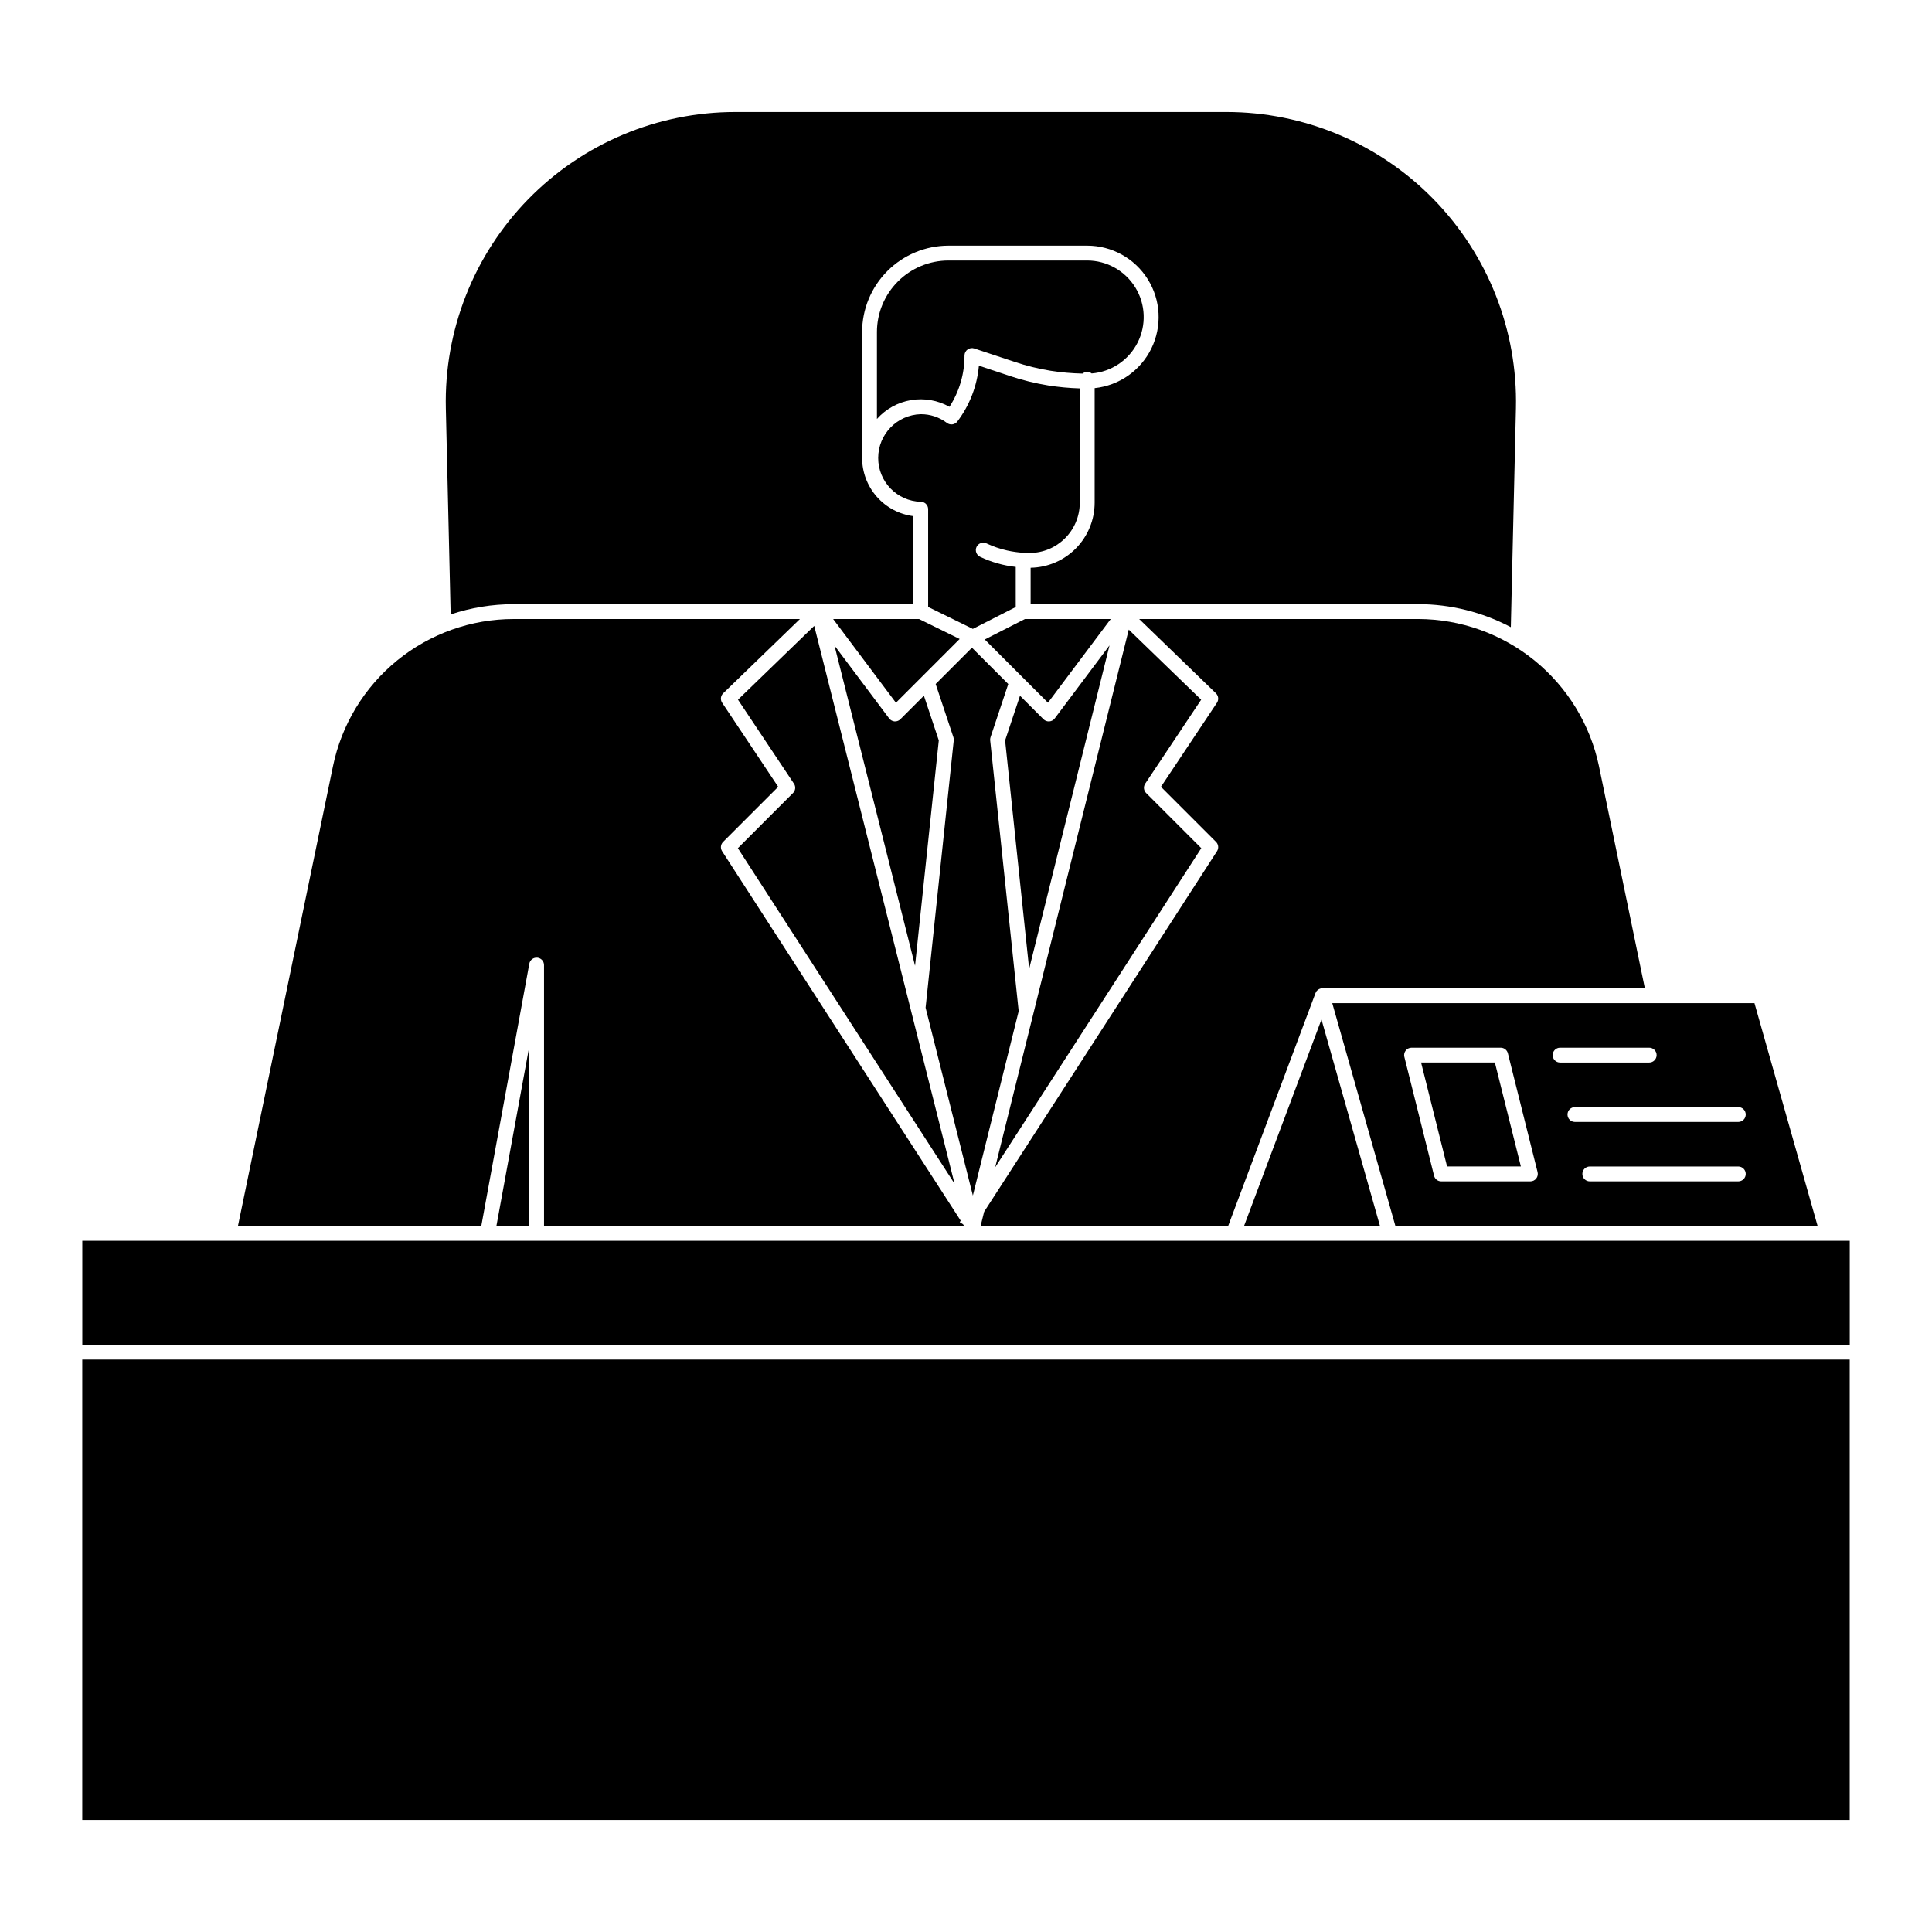 <?xml version="1.0" encoding="UTF-8"?>
<!-- Uploaded to: SVG Repo, www.svgrepo.com, Generator: SVG Repo Mixer Tools -->
<svg fill="#000000" width="800px" height="800px" version="1.1" viewBox="144 144 512 512" xmlns="http://www.w3.org/2000/svg">
 <g>
  <path d="m339.54 368.78 57.43 88.922-11.582-46.031c-0.008-0.031-0.016-0.062-0.023-0.098l-25.586-101.71-20.207 19.562 14.832 22.25 0.004-0.004c0.52 0.781 0.418 1.82-0.246 2.484z"/>
  <path d="m422.07 335.18c-0.57 0.039-1.129-0.168-1.531-0.57l-6.231-6.231-3.945 11.84 6.371 60.555 21.301-85.746-14.531 19.375v-0.004c-0.34 0.457-0.863 0.742-1.434 0.781z"/>
  <path d="m462.32 329.43-19.188-18.574-35.398 142.49 54.617-84.566-14.617-14.621c-0.664-0.66-0.77-1.699-0.246-2.481z"/>
  <path d="m388 276.97c0.523 0 1.023 0.207 1.391 0.578 0.371 0.367 0.578 0.867 0.578 1.391v25.906l11.84 5.816 11.371-5.797v-10.629c-3.258-0.355-6.438-1.254-9.398-2.656-0.484-0.215-0.863-0.613-1.047-1.109-0.188-0.492-0.168-1.043 0.055-1.523 0.227-0.477 0.633-0.848 1.129-1.023 0.5-0.176 1.047-0.145 1.523 0.086 1.746 0.82 3.574 1.449 5.457 1.871 1.438 0.32 2.898 0.527 4.371 0.617 0.508 0.027 1.035 0.047 1.574 0.047v-0.004c7.344-0.008 13.297-5.957 13.305-13.301v-30.309c-2.812-0.082-5.613-0.344-8.391-0.785-3.43-0.559-6.809-1.391-10.105-2.492l-8.234-2.738c-0.48 5.363-2.457 10.484-5.707 14.781-0.312 0.418-0.781 0.695-1.301 0.766-0.516 0.074-1.043-0.062-1.457-0.379-2-1.516-4.441-2.332-6.953-2.316-6.277 0.18-11.273 5.324-11.273 11.605s4.996 11.422 11.273 11.605z"/>
  <path d="m445.89 308.04 20.344 19.691c0.684 0.664 0.797 1.715 0.27 2.508l-14.844 22.273 14.605 14.605-0.004-0.004c0.656 0.656 0.766 1.684 0.262 2.461l-61.715 95.551-0.934 3.75h65.609l23.137-61.695h0.008c0.062-0.18 0.152-0.348 0.262-0.5 0.375-0.492 0.957-0.781 1.57-0.781h85.445l-12.156-58.828h0.004c-2.309-11.012-8.328-20.895-17.047-28-8.723-7.102-19.617-10.996-30.867-11.031z"/>
  <path d="m547.05 453.13-6.891-27.551h-19.555l6.887 27.551z"/>
  <path d="m513.79 468.88h111.89l-16.727-59.039h-111.89zm90.879-11.809h-39.359c-1.09 0-1.969-0.879-1.969-1.969 0-1.086 0.879-1.969 1.969-1.969h39.359c1.086 0 1.969 0.883 1.969 1.969 0 1.09-0.883 1.969-1.969 1.969zm1.969-17.711c0 0.52-0.207 1.023-0.578 1.391-0.367 0.371-0.871 0.578-1.391 0.578h-43.297c-1.086 0-1.969-0.883-1.969-1.969s0.883-1.969 1.969-1.969h43.297c0.52 0 1.023 0.207 1.391 0.578 0.371 0.367 0.578 0.867 0.578 1.391zm-49.199-17.711h23.617-0.004c1.086 0 1.969 0.879 1.969 1.965 0 1.09-0.883 1.969-1.969 1.969h-23.617c-1.086 0-1.965-0.879-1.965-1.969 0-1.086 0.879-1.965 1.965-1.965zm-40.91 0.758-0.004-0.004c0.375-0.477 0.945-0.754 1.551-0.754h23.617c0.902 0 1.691 0.613 1.91 1.488l7.871 31.488c0.145 0.59 0.016 1.211-0.359 1.688-0.371 0.48-0.945 0.758-1.551 0.758h-23.617c-0.902 0-1.688-0.613-1.906-1.492l-7.871-31.488-0.004 0.004c-0.145-0.59-0.012-1.211 0.359-1.691z"/>
  <path d="m473.69 468.88h36.016l-15.5-54.707z"/>
  <path d="m395.62 251.81c2.617-4.051 4-8.77 3.984-13.59 0-0.633 0.301-1.227 0.816-1.598 0.512-0.371 1.172-0.473 1.773-0.273l10.707 3.562c3.094 1.035 6.266 1.816 9.484 2.34 2.812 0.445 5.648 0.695 8.496 0.754 0.699-0.582 1.711-0.598 2.426-0.035 5.195-0.418 9.797-3.504 12.16-8.148 2.359-4.644 2.141-10.184-0.582-14.625-2.723-4.445-7.559-7.152-12.77-7.156h-36.762c-5.027 0.004-9.844 2.004-13.395 5.555-3.555 3.555-5.555 8.371-5.559 13.395v23.043c2.356-2.648 5.547-4.41 9.043-4.996 3.496-0.586 7.086 0.039 10.176 1.777z"/>
  <path d="m284.24 421.44-8.684 47.438h8.684z"/>
  <path d="m165.8 504.3h468.39v122.02h-468.39z"/>
  <path d="m284.27 399.4c0.184-1 1.102-1.695 2.113-1.605 1.012 0.094 1.789 0.941 1.789 1.961v69.125h111.33l-0.277-0.43-0.887-0.57 0.258-0.395-63.23-97.906c-0.504-0.777-0.395-1.805 0.262-2.461l14.605-14.605-14.848-22.273-0.004 0.004c-0.527-0.793-0.414-1.848 0.266-2.508l20.344-19.691h-75.84c-11.258-0.008-22.176 3.875-30.902 10.984-8.73 7.113-14.738 17.02-17.008 28.047l-25.176 121.8h64.488z"/>
  <path d="m404.97 313.47 16.75 16.754 16.641-22.184h-22.734z"/>
  <path d="m628.29 472.82h-462.48v27.551h468.39v-27.551z"/>
  <path d="m381.08 335.18c-0.57-0.039-1.094-0.328-1.438-0.785l-14.496-19.324 21.352 84.871 6.293-59.73-3.945-11.844-6.238 6.238 0.004-0.004c-0.367 0.367-0.867 0.574-1.391 0.574-0.047 0.012-0.094 0.008-0.141 0.004z"/>
  <path d="m381.43 330.23 16.891-16.891-10.773-5.293h-22.754z"/>
  <path d="m413.96 411.97-7.551-71.758c-0.031-0.281 0-0.562 0.09-0.828l4.703-14.109-9.625-9.625-9.617 9.617 4.703 14.117c0.09 0.266 0.121 0.547 0.09 0.828l-7.461 70.832 12.527 49.789z"/>
  <path d="m280.16 304.11h105.88v-23.328c-3.75-0.484-7.191-2.32-9.688-5.156-2.5-2.84-3.879-6.488-3.883-10.27v-33.367c0.008-6.066 2.422-11.883 6.711-16.176 4.293-4.289 10.109-6.703 16.18-6.711h36.762c6.527 0.004 12.594 3.367 16.051 8.906 3.457 5.535 3.82 12.465 0.957 18.332-2.863 5.863-8.547 9.844-15.039 10.523v30.371c-0.008 4.519-1.789 8.859-4.961 12.082s-7.484 5.066-12.004 5.144v9.645l102.72-0.004c8.555 0.008 16.98 2.102 24.539 6.102l1.352-57.996v0.004c0.477-20.66-7.394-40.637-21.836-55.418-14.441-14.781-34.234-23.113-54.898-23.113h-130.12c-20.664 0-40.457 8.332-54.898 23.113s-22.312 34.762-21.832 55.422l1.277 54.613c5.398-1.805 11.051-2.723 16.738-2.719z"/>
 </g>
</svg>